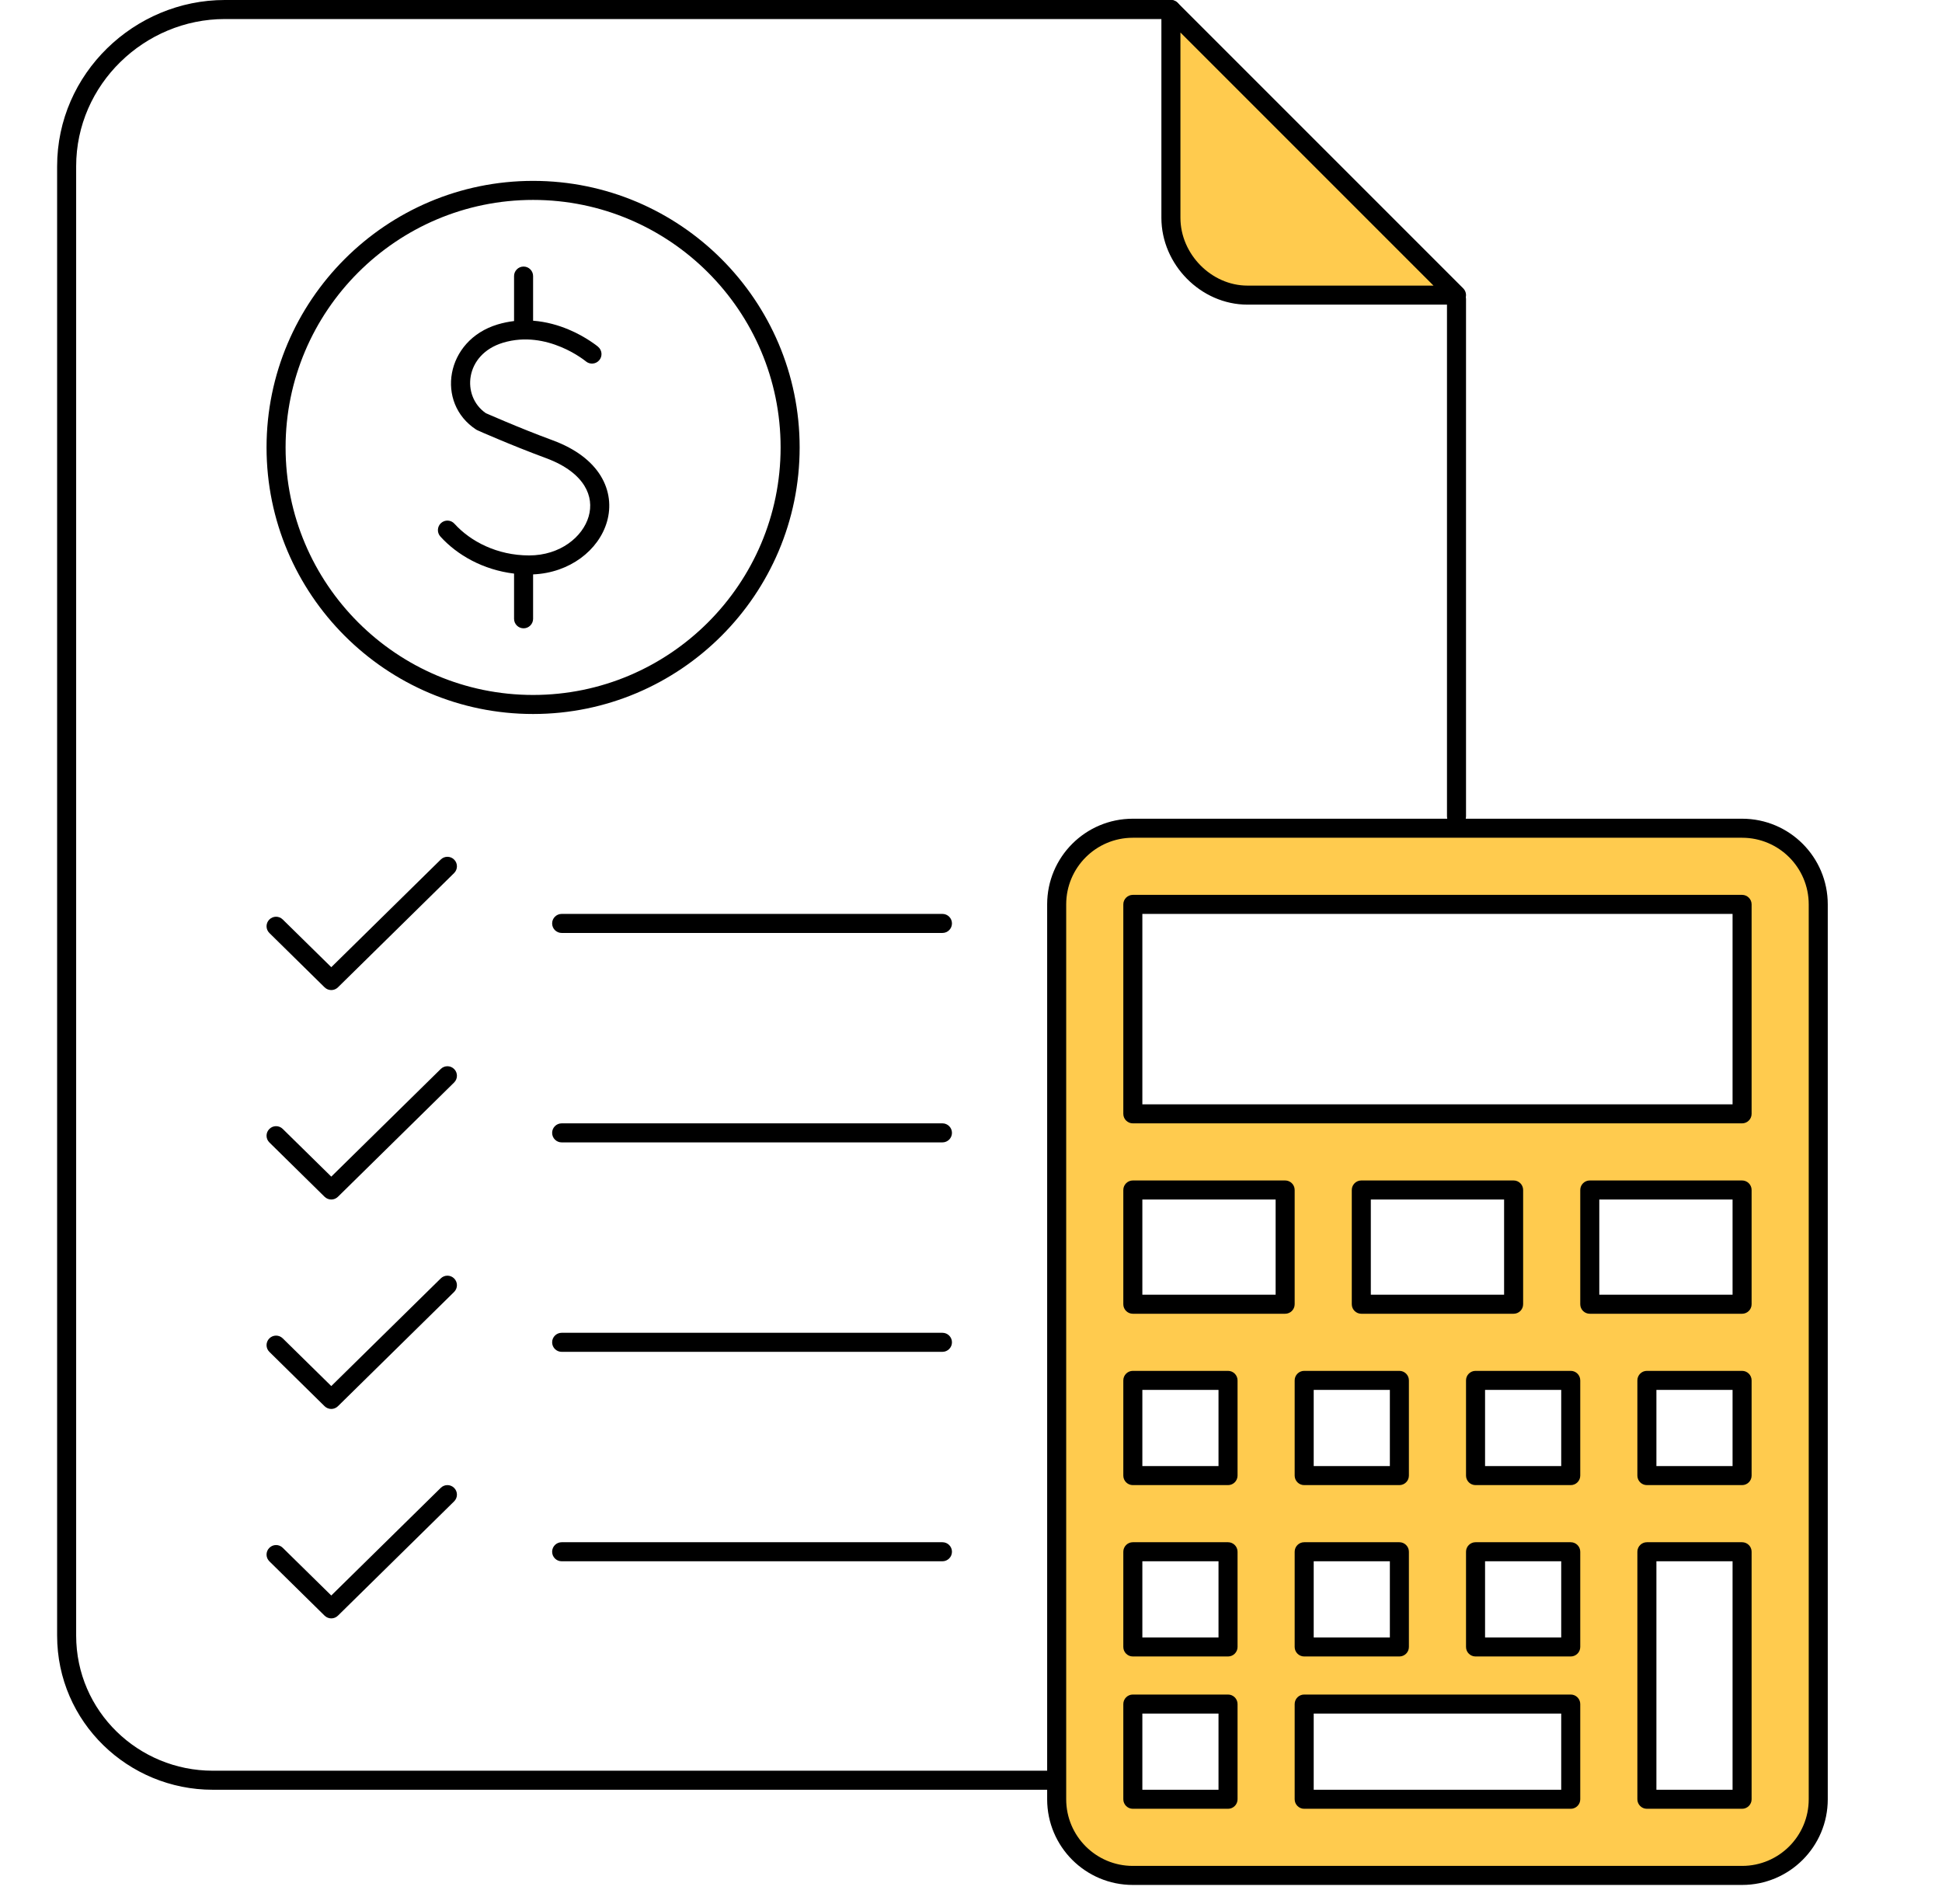 <svg width="51" height="50" viewBox="0 0 51 50" fill="none" xmlns="http://www.w3.org/2000/svg">
<path d="M45.75 21.75C46.855 21.75 47.75 22.645 47.75 23.75V47.25C47.75 48.355 46.855 49.25 45.75 49.25H29.75C28.645 49.25 27.75 48.355 27.75 47.25V23.75C27.75 22.645 28.645 21.75 29.75 21.75H45.75ZM29.75 47.25H32.25V44.75H29.75V47.25ZM34.25 44.75V47.25H41.25V44.75H34.25ZM43.25 47.25H45.75V40.75H43.25V47.25ZM29.75 43.25H32.25V40.75H29.75V43.25ZM34.25 43.25H36.75V40.75H34.25V43.25ZM38.75 43.25H41.25V40.75H38.75V43.25ZM29.75 38.75H32.25V36.25H29.75V38.75ZM34.25 38.75H36.75V36.25H34.25V38.75ZM38.75 38.75H41.25V36.25H38.75V38.75ZM43.25 38.75H45.75V36.25H43.25V38.75ZM29.75 34.25H33.75V31.25H29.75V34.25ZM35.75 34.25H39.75V31.25H35.75V34.25ZM41.75 34.25H45.75V31.25H41.75V34.25ZM29.75 29.25H45.75V23.75H29.75V29.25Z" fill="#FFCB4E"/>
<path fill-rule="evenodd" clip-rule="evenodd" d="M14.5 24.25C14.5 24.112 14.612 24 14.75 24H24.75C24.888 24 25 24.112 25 24.25C25 24.388 24.888 24.5 24.75 24.5H14.75C14.612 24.5 14.5 24.388 14.5 24.25Z" fill="black"/>
<path fill-rule="evenodd" clip-rule="evenodd" d="M14.5 29.75C14.5 29.612 14.612 29.5 14.75 29.5H24.75C24.888 29.5 25 29.612 25 29.75C25 29.888 24.888 30 24.75 30H14.75C14.612 30 14.5 29.888 14.5 29.75Z" fill="black"/>
<path fill-rule="evenodd" clip-rule="evenodd" d="M14.5 35.25C14.5 35.112 14.612 35 14.75 35H24.75C24.888 35 25 35.112 25 35.25C25 35.388 24.888 35.5 24.75 35.5H14.75C14.612 35.5 14.5 35.388 14.5 35.25Z" fill="black"/>
<path fill-rule="evenodd" clip-rule="evenodd" d="M14.5 40.75C14.5 40.612 14.612 40.5 14.75 40.5H24.75C24.888 40.5 25 40.612 25 40.75C25 40.888 24.888 41 24.75 41H14.75C14.612 41 14.5 40.888 14.5 40.75Z" fill="black"/>
<path fill-rule="evenodd" clip-rule="evenodd" d="M5.903 0.5C3.8 0.5 2 2.214 2 4.367V42.95C2 44.944 3.64 46.5 5.584 46.5H27.5C27.638 46.5 27.75 46.612 27.75 46.75C27.75 46.888 27.638 47 27.5 47H5.584C3.375 47 1.5 45.231 1.5 42.95V4.367C1.5 1.928 3.534 0 5.903 0L30.75 0C30.888 0 31 0.112 31 0.25C31 0.388 30.888 0.5 30.75 0.5H5.903ZM38.25 7.6C38.388 7.6 38.5 7.712 38.5 7.85V21.441C38.5 21.578 38.388 21.691 38.25 21.691C38.112 21.691 38 21.578 38 21.441V7.85C38 7.712 38.112 7.6 38.25 7.6Z" fill="black"/>
<path d="M30.75 0.25L38.25 7.75H32.76C31.678 7.75 30.75 6.812 30.75 5.719V0.25Z" fill="#FFCB4E"/>
<path fill-rule="evenodd" clip-rule="evenodd" d="M30.654 0.019C30.748 -0.02 30.855 0.002 30.927 0.073L38.427 7.573C38.498 7.645 38.52 7.752 38.481 7.846C38.442 7.939 38.351 8 38.25 8H32.76C31.537 8 30.5 6.948 30.5 5.719V0.25C30.5 0.149 30.561 0.058 30.654 0.019ZM31 0.854V5.719C31 6.677 31.818 7.5 32.76 7.5H37.646L31 0.854Z" fill="black"/>
<path fill-rule="evenodd" clip-rule="evenodd" d="M11.928 22.575C12.025 22.673 12.024 22.831 11.925 22.928L8.875 25.928C8.778 26.024 8.622 26.024 8.524 25.928L7.075 24.502C6.976 24.406 6.975 24.247 7.072 24.149C7.169 24.05 7.327 24.049 7.425 24.146L8.7 25.399L11.575 22.572C11.673 22.475 11.831 22.476 11.928 22.575Z" fill="black"/>
<path fill-rule="evenodd" clip-rule="evenodd" d="M11.928 28.075C12.025 28.173 12.024 28.331 11.925 28.428L8.875 31.428C8.778 31.524 8.622 31.524 8.524 31.428L7.075 30.002C6.976 29.906 6.975 29.747 7.072 29.649C7.169 29.55 7.327 29.549 7.425 29.646L8.7 30.899L11.575 28.072C11.673 27.975 11.831 27.976 11.928 28.075Z" fill="black"/>
<path fill-rule="evenodd" clip-rule="evenodd" d="M11.928 33.575C12.025 33.673 12.024 33.831 11.925 33.928L8.875 36.928C8.778 37.024 8.622 37.024 8.524 36.928L7.075 35.502C6.976 35.406 6.975 35.247 7.072 35.149C7.169 35.05 7.327 35.049 7.425 35.146L8.7 36.399L11.575 33.572C11.673 33.475 11.831 33.476 11.928 33.575Z" fill="black"/>
<path fill-rule="evenodd" clip-rule="evenodd" d="M11.928 39.075C12.025 39.173 12.024 39.331 11.925 39.428L8.875 42.428C8.778 42.524 8.622 42.524 8.524 42.428L7.075 41.002C6.976 40.906 6.975 40.747 7.072 40.649C7.169 40.55 7.327 40.549 7.425 40.646L8.7 41.899L11.575 39.072C11.673 38.975 11.831 38.976 11.928 39.075Z" fill="black"/>
<path fill-rule="evenodd" clip-rule="evenodd" d="M7.5 11.75C7.5 15.334 10.416 18.25 14 18.25C17.584 18.25 20.5 15.334 20.5 11.75C20.5 8.166 17.584 5.25 14 5.25C10.416 5.25 7.5 8.166 7.5 11.75ZM14 18.75C10.14 18.75 7 15.61 7 11.75C7 7.89 10.14 4.75 14 4.75C17.86 4.75 21 7.89 21 11.75C21 15.61 17.86 18.75 14 18.75Z" fill="black"/>
<path fill-rule="evenodd" clip-rule="evenodd" d="M27.5 23.75C27.5 22.507 28.507 21.5 29.75 21.5H45.75C46.993 21.5 48 22.507 48 23.75V47.25C48 48.493 46.993 49.5 45.75 49.5H29.75C28.507 49.5 27.5 48.493 27.5 47.25V23.75ZM29.75 22C28.784 22 28 22.784 28 23.75V47.25C28 48.217 28.784 49 29.75 49H45.75C46.717 49 47.5 48.217 47.5 47.25V23.75C47.5 22.784 46.717 22 45.75 22H29.75Z" fill="black"/>
<path fill-rule="evenodd" clip-rule="evenodd" d="M29.5 23.75C29.5 23.612 29.612 23.5 29.75 23.5H45.75C45.888 23.5 46 23.612 46 23.75V29.25C46 29.388 45.888 29.5 45.75 29.5H29.75C29.612 29.5 29.5 29.388 29.5 29.25V23.75ZM30 24V29H45.5V24H30Z" fill="black"/>
<path fill-rule="evenodd" clip-rule="evenodd" d="M29.5 31.25C29.5 31.112 29.612 31 29.75 31H33.75C33.888 31 34 31.112 34 31.25V34.25C34 34.388 33.888 34.5 33.75 34.5H29.75C29.612 34.5 29.5 34.388 29.5 34.25V31.25ZM30 31.5V34H33.5V31.5H30Z" fill="black"/>
<path fill-rule="evenodd" clip-rule="evenodd" d="M29.5 36.25C29.5 36.112 29.612 36 29.75 36H32.25C32.388 36 32.5 36.112 32.5 36.25V38.75C32.5 38.888 32.388 39 32.25 39H29.75C29.612 39 29.5 38.888 29.5 38.75V36.25ZM30 36.5V38.5H32V36.5H30Z" fill="black"/>
<path fill-rule="evenodd" clip-rule="evenodd" d="M34 36.25C34 36.112 34.112 36 34.25 36H36.75C36.888 36 37 36.112 37 36.25V38.75C37 38.888 36.888 39 36.75 39H34.25C34.112 39 34 38.888 34 38.75V36.25ZM34.5 36.5V38.5H36.5V36.5H34.5Z" fill="black"/>
<path fill-rule="evenodd" clip-rule="evenodd" d="M38.5 36.25C38.5 36.112 38.612 36 38.75 36H41.25C41.388 36 41.5 36.112 41.5 36.25V38.75C41.5 38.888 41.388 39 41.25 39H38.75C38.612 39 38.5 38.888 38.5 38.75V36.25ZM39 36.5V38.5H41V36.5H39Z" fill="black"/>
<path fill-rule="evenodd" clip-rule="evenodd" d="M43 36.25C43 36.112 43.112 36 43.25 36H45.75C45.888 36 46 36.112 46 36.25V38.75C46 38.888 45.888 39 45.75 39H43.25C43.112 39 43 38.888 43 38.75V36.25ZM43.5 36.5V38.5H45.5V36.5H43.5Z" fill="black"/>
<path fill-rule="evenodd" clip-rule="evenodd" d="M29.5 40.75C29.5 40.612 29.612 40.5 29.75 40.5H32.25C32.388 40.5 32.5 40.612 32.5 40.75V43.25C32.5 43.388 32.388 43.5 32.25 43.5H29.75C29.612 43.5 29.5 43.388 29.5 43.25V40.75ZM30 41V43H32V41H30Z" fill="black"/>
<path fill-rule="evenodd" clip-rule="evenodd" d="M34 40.75C34 40.612 34.112 40.5 34.25 40.5H36.75C36.888 40.5 37 40.612 37 40.75V43.25C37 43.388 36.888 43.5 36.75 43.5H34.25C34.112 43.5 34 43.388 34 43.25V40.75ZM34.5 41V43H36.5V41H34.5Z" fill="black"/>
<path fill-rule="evenodd" clip-rule="evenodd" d="M38.5 40.75C38.5 40.612 38.612 40.5 38.75 40.5H41.25C41.388 40.5 41.5 40.612 41.5 40.75V43.25C41.5 43.388 41.388 43.5 41.25 43.5H38.75C38.612 43.5 38.5 43.388 38.5 43.25V40.75ZM39 41V43H41V41H39Z" fill="black"/>
<path fill-rule="evenodd" clip-rule="evenodd" d="M43 40.75C43 40.612 43.112 40.5 43.25 40.5H45.75C45.888 40.5 46 40.612 46 40.75V47.25C46 47.388 45.888 47.5 45.75 47.5H43.25C43.112 47.5 43 47.388 43 47.25V40.75ZM43.5 41V47H45.5V41H43.5Z" fill="black"/>
<path fill-rule="evenodd" clip-rule="evenodd" d="M29.5 44.75C29.5 44.612 29.612 44.5 29.75 44.5H32.25C32.388 44.5 32.5 44.612 32.5 44.75V47.25C32.5 47.388 32.388 47.5 32.25 47.5H29.75C29.612 47.5 29.5 47.388 29.5 47.25V44.75ZM30 45V47H32V45H30Z" fill="black"/>
<path fill-rule="evenodd" clip-rule="evenodd" d="M34 44.75C34 44.612 34.112 44.5 34.25 44.5H41.25C41.388 44.5 41.5 44.612 41.5 44.75V47.25C41.5 47.388 41.388 47.5 41.25 47.5H34.25C34.112 47.5 34 47.388 34 47.25V44.75ZM34.5 45V47H41V45H34.5Z" fill="black"/>
<path fill-rule="evenodd" clip-rule="evenodd" d="M35.5 31.25C35.5 31.112 35.612 31 35.75 31H39.75C39.888 31 40 31.112 40 31.25V34.25C40 34.388 39.888 34.5 39.75 34.5H35.75C35.612 34.5 35.5 34.388 35.5 34.25V31.25ZM36 31.5V34H39.5V31.5H36Z" fill="black"/>
<path fill-rule="evenodd" clip-rule="evenodd" d="M41.5 31.25C41.5 31.112 41.612 31 41.75 31H45.75C45.888 31 46 31.112 46 31.25V34.25C46 34.388 45.888 34.5 45.75 34.5H41.75C41.612 34.5 41.5 34.388 41.5 34.25V31.25ZM42 31.5V34H45.5V31.5H42Z" fill="black"/>
<path fill-rule="evenodd" clip-rule="evenodd" d="M13.75 7C13.888 7 14 7.112 14 7.25V8.422C14.352 8.449 14.669 8.543 14.927 8.651C15.164 8.75 15.356 8.862 15.49 8.95C15.557 8.994 15.61 9.032 15.647 9.059C15.665 9.073 15.68 9.084 15.69 9.093L15.702 9.102L15.706 9.105L15.707 9.106L15.707 9.107C15.813 9.196 15.827 9.354 15.738 9.459C15.649 9.565 15.491 9.578 15.386 9.49L15.385 9.489L15.378 9.483C15.371 9.478 15.36 9.47 15.346 9.459C15.317 9.437 15.273 9.405 15.216 9.368C15.102 9.293 14.937 9.197 14.735 9.113C14.328 8.943 13.788 8.826 13.21 9C12.198 9.306 12.113 10.409 12.76 10.851L12.779 10.859C12.803 10.87 12.84 10.886 12.887 10.906C12.98 10.947 13.115 11.005 13.279 11.073C13.607 11.211 14.051 11.392 14.518 11.564C15.123 11.788 15.539 12.112 15.775 12.496C16.012 12.883 16.053 13.31 15.94 13.701C15.724 14.449 14.961 15.044 14 15.084V16.25C14 16.388 13.888 16.5 13.75 16.5C13.612 16.5 13.5 16.388 13.5 16.25V15.063C12.687 14.965 12.005 14.576 11.565 14.089C11.472 13.987 11.48 13.829 11.582 13.736C11.685 13.643 11.843 13.651 11.935 13.754C12.354 14.217 13.055 14.586 13.896 14.586C14.713 14.586 15.305 14.097 15.459 13.563C15.535 13.3 15.509 13.019 15.348 12.758C15.186 12.494 14.874 12.229 14.345 12.033C13.869 11.857 13.418 11.674 13.085 11.534C12.919 11.465 12.782 11.406 12.687 11.365C12.64 11.344 12.602 11.328 12.577 11.316L12.548 11.303L12.538 11.299C12.526 11.293 12.514 11.287 12.503 11.28C11.436 10.583 11.693 8.936 13.066 8.521C13.213 8.477 13.358 8.448 13.5 8.431V7.25C13.5 7.112 13.612 7 13.75 7Z" fill="black"/>
</svg>
